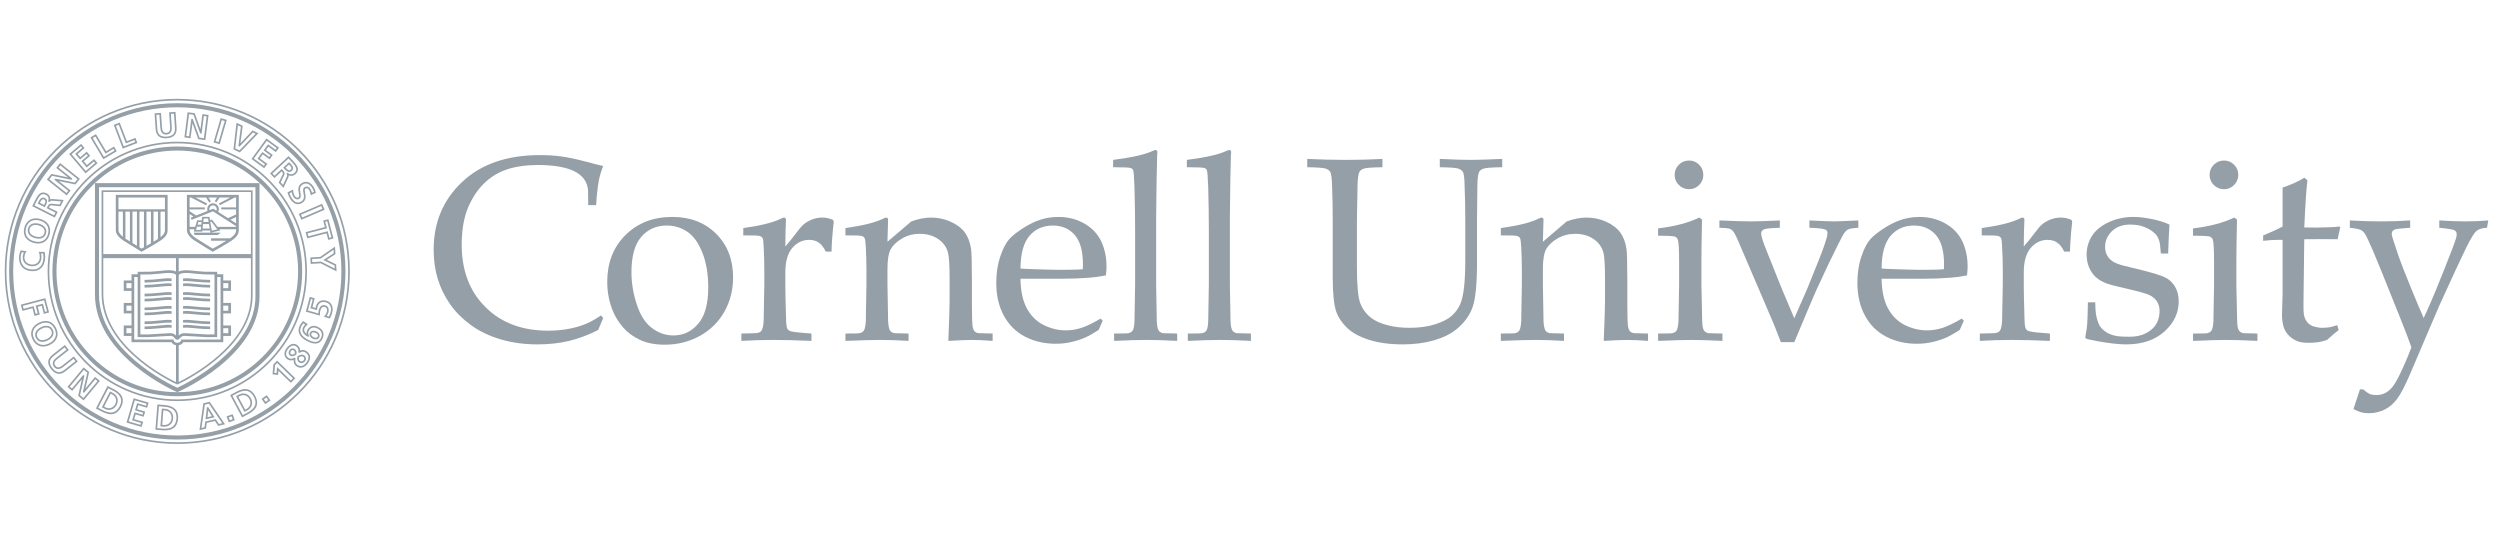 <?xml version="1.0" encoding="UTF-8"?>
<svg xmlns="http://www.w3.org/2000/svg" width="152" height="33" viewBox="0 0 152 33" fill="none">
  <g clip-path="url(#clip0_81_3)">
    <path d="M36.673 19.339L36.369 20.063C35.762 20.37 35.168 20.593 34.586 20.731C34.005 20.869 33.372 20.939 32.687 20.939C31.882 20.939 31.135 20.837 30.445 20.634C29.755 20.433 29.152 20.143 28.635 19.767C28.119 19.39 27.697 18.969 27.37 18.501C27.043 18.034 26.794 17.527 26.622 16.979C26.451 16.431 26.366 15.831 26.366 15.177C26.366 13.521 26.944 12.149 28.098 11.062C29.252 9.974 30.83 9.43 32.827 9.43C33.299 9.43 33.736 9.458 34.139 9.513C34.541 9.567 35.031 9.671 35.61 9.825C36.188 9.978 36.543 10.068 36.673 10.094C36.559 10.379 36.474 10.661 36.417 10.936C36.334 11.378 36.277 11.89 36.246 12.472H35.762L35.754 11.549C35.702 11.038 35.42 10.657 34.908 10.407C34.396 10.157 33.645 10.031 32.657 10.031C31.919 10.041 31.292 10.136 30.778 10.315C30.262 10.495 29.809 10.777 29.417 11.163C29.024 11.55 28.703 12.041 28.453 12.635C28.203 13.23 28.076 13.976 28.071 14.873C28.071 16.446 28.551 17.711 29.512 18.669C30.473 19.627 31.744 20.105 33.322 20.105C34.034 20.105 34.693 20.007 35.302 19.81C35.717 19.677 36.13 19.464 36.54 19.175L36.673 19.339Z" fill="#959FA7"></path>
    <path d="M38.392 16.556C38.392 17.194 38.499 17.842 38.712 18.5C38.924 19.158 39.232 19.638 39.634 19.941C40.035 20.244 40.472 20.395 40.945 20.395C41.547 20.395 42.05 20.157 42.454 19.68C42.859 19.204 43.061 18.471 43.061 17.481C43.061 16.658 42.94 15.946 42.699 15.348C42.458 14.749 42.151 14.327 41.777 14.081C41.404 13.835 40.992 13.712 40.54 13.712C39.902 13.712 39.384 13.942 38.988 14.403C38.59 14.865 38.392 15.582 38.392 16.556ZM36.92 17.135C36.92 15.973 37.29 15.025 38.03 14.29C38.771 13.556 39.72 13.189 40.879 13.189C41.97 13.189 42.858 13.531 43.544 14.216C44.23 14.901 44.572 15.786 44.572 16.871C44.572 17.629 44.396 18.321 44.043 18.949C43.689 19.578 43.19 20.068 42.546 20.425C41.902 20.78 41.193 20.957 40.419 20.957C39.816 20.957 39.306 20.856 38.888 20.654C38.469 20.452 38.131 20.197 37.871 19.891C37.611 19.585 37.414 19.27 37.278 18.949C37.039 18.384 36.92 17.779 36.92 17.135Z" fill="#959FA7"></path>
    <path d="M45.075 20.726V20.279C45.665 20.269 45.984 20.259 46.031 20.249C46.12 20.234 46.187 20.209 46.231 20.175C46.276 20.14 46.311 20.093 46.337 20.03C46.389 19.91 46.421 19.723 46.431 19.469C46.457 18.08 46.47 17.355 46.47 17.292V16.364C46.47 15.948 46.457 15.501 46.431 15.022C46.421 14.716 46.399 14.534 46.367 14.477C46.333 14.419 46.274 14.376 46.19 14.348C46.106 14.319 45.773 14.307 45.191 14.312V13.867C46.229 13.723 46.986 13.536 47.463 13.305C47.566 13.253 47.635 13.228 47.672 13.228C47.708 13.228 47.736 13.241 47.756 13.267C47.777 13.293 47.788 13.332 47.788 13.384C47.788 13.421 47.785 13.462 47.782 13.509C47.763 13.827 47.752 14.32 47.748 14.986C47.983 14.717 48.199 14.45 48.396 14.185C48.594 13.921 48.738 13.749 48.827 13.671C48.982 13.536 49.163 13.429 49.365 13.349C49.569 13.268 49.779 13.228 49.998 13.228C50.216 13.228 50.432 13.275 50.646 13.368L50.693 13.477C50.613 14.167 50.568 14.774 50.557 15.299H50.208C50.087 15.05 49.948 14.868 49.789 14.755C49.631 14.641 49.432 14.584 49.193 14.584C48.792 14.584 48.451 14.749 48.17 15.078C47.888 15.407 47.748 15.901 47.748 16.56V17.362C47.748 17.704 47.761 18.329 47.788 19.236C47.793 19.559 47.806 19.764 47.827 19.851C47.847 19.94 47.874 20.004 47.908 20.043C47.942 20.081 47.997 20.114 48.075 20.139C48.231 20.187 48.652 20.234 49.337 20.279V20.726C48.424 20.687 47.647 20.668 47.004 20.668C46.34 20.668 45.697 20.687 45.075 20.726Z" fill="#959FA7"></path>
    <path d="M51.401 20.726V20.279L52.141 20.271C52.25 20.267 52.335 20.247 52.395 20.213C52.455 20.179 52.501 20.137 52.531 20.085C52.589 19.981 52.625 19.796 52.641 19.531C52.641 19.463 52.654 18.716 52.679 17.292V16.364C52.679 15.948 52.667 15.501 52.641 15.022C52.626 14.716 52.601 14.534 52.568 14.477C52.535 14.419 52.478 14.376 52.396 14.348C52.314 14.319 51.982 14.307 51.401 14.312V13.867C52.438 13.723 53.196 13.536 53.674 13.305C53.776 13.253 53.845 13.228 53.881 13.228C53.917 13.228 53.945 13.241 53.966 13.267C53.986 13.293 53.997 13.332 53.997 13.384C53.997 13.421 53.995 13.462 53.991 13.51C53.98 13.697 53.969 14.094 53.958 14.699L55.407 13.462C55.833 13.306 56.236 13.228 56.615 13.228C57.036 13.228 57.434 13.314 57.811 13.485C58.188 13.656 58.471 13.871 58.66 14.131C58.85 14.39 58.975 14.717 59.038 15.111C59.074 15.345 59.092 15.996 59.092 17.066V18.443C59.092 19.117 59.105 19.576 59.131 19.821C59.157 19.977 59.198 20.084 59.253 20.143C59.308 20.203 59.393 20.241 59.509 20.257L60.352 20.279V20.726C59.847 20.687 59.428 20.668 59.093 20.668C58.805 20.668 58.327 20.687 57.659 20.726C57.71 19.442 57.736 18.631 57.736 18.293V16.983C57.736 16.167 57.705 15.632 57.642 15.377C57.554 15.029 57.355 14.748 57.044 14.535C56.733 14.322 56.357 14.216 55.917 14.216C55.529 14.216 55.173 14.309 54.852 14.495C54.531 14.683 54.301 14.897 54.164 15.138C54.026 15.379 53.958 15.786 53.958 16.356V17.298C53.984 18.648 53.997 19.377 53.997 19.486C54.007 19.745 54.039 19.934 54.09 20.054C54.111 20.101 54.143 20.142 54.184 20.175C54.226 20.209 54.292 20.236 54.38 20.257C54.412 20.262 54.699 20.269 55.24 20.279V20.726C54.61 20.687 54.039 20.668 53.527 20.668C53.092 20.668 52.383 20.687 51.401 20.726Z" fill="#959FA7"></path>
    <path d="M62.045 16.327C62.191 16.341 62.466 16.355 62.872 16.367C63.646 16.393 64.179 16.406 64.47 16.406C65.162 16.406 65.617 16.393 65.835 16.367C65.84 16.243 65.843 16.148 65.843 16.08C65.843 15.266 65.675 14.667 65.343 14.285C65.011 13.904 64.567 13.713 64.01 13.713C63.423 13.713 62.95 13.922 62.59 14.341C62.233 14.76 62.051 15.423 62.045 16.327ZM67.044 19.501L66.795 20.062C66.437 20.287 66.177 20.436 66.011 20.509C65.768 20.618 65.489 20.711 65.176 20.787C64.862 20.863 64.532 20.9 64.186 20.9C63.502 20.9 62.883 20.758 62.329 20.472C61.774 20.188 61.343 19.761 61.035 19.194C60.727 18.627 60.573 17.962 60.573 17.201C60.573 16.605 60.654 16.067 60.818 15.588C60.981 15.107 61.166 14.755 61.373 14.527C61.525 14.361 61.758 14.171 62.074 13.956C62.391 13.741 62.703 13.571 63.015 13.446C63.425 13.275 63.868 13.19 64.345 13.19C64.925 13.19 65.451 13.322 65.919 13.586C66.388 13.851 66.732 14.211 66.95 14.667C67.167 15.124 67.276 15.64 67.276 16.215C67.276 16.36 67.264 16.537 67.238 16.744C66.863 16.817 66.527 16.865 66.231 16.885C65.67 16.927 65.109 16.948 64.548 16.948H62.045C62.055 17.689 62.184 18.289 62.431 18.747C62.678 19.205 63.019 19.542 63.454 19.76C63.887 19.977 64.338 20.086 64.806 20.086C65.122 20.086 65.439 20.035 65.753 19.934C66.067 19.83 66.457 19.642 66.919 19.369L67.044 19.501Z" fill="#959FA7"></path>
    <path d="M67.736 20.726V20.279L68.474 20.271C68.589 20.267 68.677 20.247 68.736 20.213C68.797 20.179 68.843 20.137 68.874 20.085C68.931 19.981 68.966 19.797 68.976 19.531C68.979 19.464 68.992 18.719 69.015 17.296V14.062C69.015 13.195 69.002 12.299 68.976 11.375C68.955 10.751 68.926 10.403 68.889 10.331C68.863 10.279 68.821 10.242 68.763 10.221C68.684 10.185 68.323 10.167 67.678 10.167V9.721C68.841 9.574 69.648 9.389 70.101 9.168C70.168 9.137 70.219 9.121 70.256 9.121C70.291 9.121 70.319 9.132 70.34 9.156C70.36 9.179 70.371 9.211 70.371 9.253C70.371 9.289 70.366 9.341 70.357 9.409L70.35 9.666C70.326 10.595 70.312 11.387 70.308 12.041L70.294 13.256V17.297C70.315 18.647 70.329 19.377 70.332 19.486C70.337 19.745 70.368 19.934 70.425 20.054C70.447 20.101 70.478 20.14 70.519 20.175C70.561 20.209 70.624 20.236 70.706 20.257C70.743 20.262 71.031 20.269 71.572 20.279V20.726C70.872 20.687 70.258 20.668 69.727 20.668C69.223 20.668 68.56 20.687 67.736 20.726Z" fill="#959FA7"></path>
    <path d="M72.219 20.726V20.279L72.957 20.271C73.072 20.267 73.159 20.247 73.22 20.213C73.279 20.179 73.326 20.137 73.358 20.085C73.415 19.981 73.449 19.797 73.459 19.531C73.464 19.464 73.475 18.719 73.498 17.296V14.062C73.498 13.195 73.485 12.299 73.459 11.375C73.438 10.751 73.409 10.403 73.372 10.331C73.346 10.279 73.304 10.242 73.248 10.221C73.168 10.185 72.806 10.167 72.161 10.167V9.721C73.323 9.574 74.131 9.389 74.584 9.168C74.651 9.137 74.702 9.121 74.739 9.121C74.774 9.121 74.803 9.132 74.823 9.156C74.843 9.179 74.855 9.211 74.855 9.253C74.855 9.289 74.849 9.341 74.84 9.409L74.833 9.666C74.809 10.595 74.796 11.387 74.791 12.041L74.776 13.256V17.297C74.798 18.647 74.811 19.377 74.815 19.486C74.821 19.745 74.852 19.934 74.908 20.054C74.93 20.101 74.961 20.14 75.002 20.175C75.044 20.209 75.106 20.236 75.19 20.257C75.226 20.262 75.515 20.269 76.056 20.279V20.726C75.356 20.687 74.74 20.668 74.21 20.668C73.706 20.668 73.042 20.687 72.219 20.726Z" fill="#959FA7"></path>
    <path d="M79.48 10.167V9.663C80.329 9.702 81.118 9.721 81.847 9.721C82.587 9.721 83.322 9.702 84.052 9.663V10.167C83.442 10.177 83.069 10.204 82.935 10.248C82.801 10.292 82.711 10.354 82.664 10.431C82.597 10.535 82.556 10.786 82.54 11.184C82.534 11.288 82.521 12.023 82.501 13.39V16.264C82.501 17.378 82.573 18.112 82.716 18.467C82.858 18.821 83.084 19.116 83.395 19.348C83.633 19.525 83.954 19.666 84.358 19.772C84.761 19.879 85.213 19.931 85.709 19.931C86.29 19.931 86.804 19.86 87.255 19.717C87.706 19.575 88.043 19.402 88.269 19.197C88.494 18.992 88.662 18.763 88.774 18.509C88.885 18.256 88.965 17.907 89.015 17.464C89.063 17.022 89.089 16.462 89.089 15.783V13.39C89.089 12.686 89.076 11.998 89.049 11.325C89.039 10.832 89.004 10.541 88.945 10.45C88.886 10.36 88.789 10.292 88.654 10.248C88.52 10.204 88.148 10.177 87.539 10.167V9.663C88.391 9.702 89.013 9.721 89.406 9.721C89.762 9.721 90.406 9.702 91.335 9.663V10.167C90.721 10.177 90.347 10.204 90.216 10.248C90.084 10.292 89.992 10.354 89.941 10.431C89.879 10.535 89.839 10.786 89.825 11.185C89.825 11.289 89.817 12.025 89.802 13.392V15.996C89.802 17.275 89.712 18.169 89.533 18.677C89.353 19.185 89.026 19.633 88.549 20.021C88.19 20.311 87.729 20.537 87.166 20.697C86.604 20.858 85.979 20.939 85.295 20.939C84.496 20.939 83.803 20.844 83.216 20.655C82.63 20.466 82.184 20.217 81.877 19.908C81.571 19.601 81.362 19.287 81.247 18.965C81.102 18.54 81.029 17.827 81.029 16.827V13.392C81.029 12.687 81.016 11.999 80.991 11.325C80.975 10.832 80.937 10.541 80.879 10.45C80.82 10.36 80.725 10.292 80.593 10.248C80.462 10.204 80.09 10.177 79.48 10.167Z" fill="#959FA7"></path>
    <path d="M91.25 20.726V20.279L91.991 20.271C92.099 20.267 92.184 20.247 92.245 20.213C92.304 20.179 92.35 20.137 92.381 20.085C92.437 19.981 92.474 19.796 92.49 19.531C92.49 19.463 92.502 18.716 92.529 17.292V16.364C92.529 15.948 92.516 15.501 92.49 15.022C92.474 14.716 92.45 14.534 92.417 14.477C92.384 14.419 92.326 14.376 92.245 14.348C92.163 14.319 91.832 14.307 91.25 14.312V13.867C92.287 13.723 93.045 13.536 93.522 13.305C93.624 13.253 93.694 13.228 93.731 13.228C93.766 13.228 93.795 13.241 93.816 13.267C93.835 13.293 93.845 13.332 93.845 13.384C93.845 13.421 93.844 13.462 93.841 13.51C93.83 13.697 93.819 14.094 93.808 14.699L95.257 13.462C95.682 13.306 96.085 13.228 96.464 13.228C96.885 13.228 97.284 13.314 97.66 13.485C98.036 13.656 98.319 13.871 98.508 14.131C98.698 14.39 98.825 14.717 98.886 15.111C98.923 15.345 98.941 15.996 98.941 17.066V18.443C98.941 19.117 98.954 19.576 98.98 19.821C99.006 19.977 99.047 20.084 99.103 20.143C99.158 20.203 99.243 20.241 99.358 20.257L100.201 20.279V20.726C99.695 20.687 99.277 20.668 98.942 20.668C98.654 20.668 98.177 20.687 97.508 20.726C97.559 19.442 97.585 18.631 97.585 18.293V16.983C97.585 16.167 97.555 15.632 97.492 15.377C97.403 15.029 97.204 14.748 96.893 14.535C96.582 14.322 96.207 14.216 95.766 14.216C95.378 14.216 95.023 14.309 94.7 14.495C94.379 14.683 94.151 14.897 94.013 15.138C93.876 15.379 93.808 15.786 93.808 16.356V17.298C93.833 18.648 93.845 19.377 93.845 19.486C93.856 19.745 93.888 19.934 93.94 20.054C93.961 20.101 93.992 20.142 94.034 20.175C94.076 20.209 94.14 20.236 94.229 20.257C94.261 20.262 94.548 20.269 95.09 20.279V20.726C94.459 20.687 93.888 20.668 93.376 20.668C92.941 20.668 92.233 20.687 91.25 20.726Z" fill="#959FA7"></path>
    <path d="M102.694 9.76C102.937 9.76 103.142 9.845 103.31 10.016C103.478 10.187 103.562 10.393 103.562 10.636C103.562 10.873 103.477 11.077 103.307 11.248C103.136 11.419 102.931 11.504 102.694 11.504C102.452 11.504 102.245 11.419 102.074 11.248C101.903 11.077 101.819 10.873 101.819 10.636C101.819 10.393 101.903 10.187 102.074 10.016C102.245 9.845 102.452 9.76 102.694 9.76ZM100.812 14.332V13.886C101.804 13.771 102.64 13.552 103.316 13.228L103.484 13.352C103.458 14.456 103.446 15.302 103.446 15.887V17.301C103.471 18.649 103.486 19.378 103.492 19.487C103.497 19.745 103.526 19.934 103.578 20.054C103.603 20.101 103.637 20.142 103.678 20.175C103.719 20.209 103.781 20.236 103.864 20.257C103.896 20.262 104.182 20.269 104.724 20.279V20.726C103.94 20.687 103.312 20.668 102.841 20.668C102.428 20.668 101.751 20.687 100.812 20.726V20.279L101.551 20.271C101.661 20.267 101.745 20.247 101.805 20.213C101.866 20.18 101.911 20.137 101.942 20.086C101.999 19.982 102.035 19.799 102.051 19.534C102.051 19.468 102.064 18.724 102.09 17.306V15.94C102.09 15.168 102.064 14.71 102.012 14.565C101.98 14.487 101.926 14.429 101.845 14.39C101.765 14.352 101.421 14.332 100.812 14.332Z" fill="#959FA7"></path>
    <path d="M108.279 20.803C108.075 20.271 107.935 19.915 107.858 19.732L107.22 18.239L105.622 14.512C105.519 14.277 105.431 14.121 105.358 14.043C105.285 13.965 105.205 13.915 105.117 13.895C105.044 13.874 104.852 13.858 104.54 13.848V13.402C105.402 13.441 106.029 13.46 106.425 13.46C106.86 13.46 107.456 13.441 108.215 13.402V13.848C107.655 13.863 107.325 13.9 107.226 13.957C107.127 14.015 107.078 14.092 107.078 14.191C107.078 14.348 107.182 14.684 107.39 15.201L108.342 17.578L108.568 18.109C108.824 18.729 108.998 19.143 109.092 19.351L109.871 17.578C109.918 17.473 110.154 16.887 110.58 15.819C110.829 15.198 110.995 14.723 111.079 14.395C111.099 14.306 111.11 14.228 111.11 14.161C111.11 14.072 111.075 14.009 111.008 13.972C110.884 13.905 110.552 13.863 110.012 13.848V13.402C110.785 13.441 111.281 13.46 111.499 13.46C111.681 13.46 112.178 13.441 112.987 13.402V13.848C112.664 13.863 112.45 13.901 112.344 13.96C112.238 14.02 112.132 14.145 112.029 14.332C111.957 14.457 111.675 15.02 111.188 16.02L110.44 17.622C110.31 17.909 109.861 18.969 109.092 20.803H108.279Z" fill="#959FA7"></path>
    <path d="M114.402 16.327C114.547 16.341 114.822 16.355 115.228 16.367C116.002 16.393 116.535 16.406 116.826 16.406C117.518 16.406 117.972 16.393 118.19 16.367C118.196 16.243 118.199 16.148 118.199 16.08C118.199 15.266 118.032 14.667 117.7 14.285C117.366 13.904 116.922 13.713 116.365 13.713C115.778 13.713 115.306 13.922 114.947 14.341C114.588 14.76 114.406 15.423 114.402 16.327ZM119.399 19.501L119.151 20.062C118.794 20.287 118.532 20.436 118.367 20.509C118.123 20.618 117.844 20.711 117.531 20.787C117.218 20.863 116.888 20.9 116.541 20.9C115.858 20.9 115.238 20.758 114.684 20.472C114.13 20.188 113.699 19.761 113.392 19.194C113.083 18.627 112.93 17.962 112.93 17.201C112.93 16.605 113.01 16.067 113.175 15.588C113.337 15.107 113.523 14.755 113.73 14.527C113.88 14.361 114.114 14.171 114.43 13.956C114.746 13.741 115.06 13.571 115.37 13.446C115.78 13.275 116.223 13.19 116.7 13.19C117.282 13.19 117.806 13.322 118.275 13.586C118.745 13.851 119.087 14.211 119.306 14.667C119.523 15.124 119.632 15.64 119.632 16.215C119.632 16.36 119.619 16.537 119.594 16.744C119.22 16.817 118.883 16.865 118.588 16.885C118.027 16.927 117.465 16.948 116.904 16.948H114.402C114.412 17.689 114.54 18.289 114.788 18.747C115.035 19.205 115.375 19.542 115.809 19.76C116.244 19.977 116.694 20.086 117.162 20.086C117.479 20.086 117.794 20.035 118.109 19.934C118.424 19.83 118.812 19.642 119.275 19.369L119.399 19.501Z" fill="#959FA7"></path>
    <path d="M120.373 20.726V20.279C120.962 20.269 121.281 20.259 121.329 20.249C121.418 20.234 121.485 20.209 121.53 20.175C121.573 20.14 121.609 20.093 121.635 20.03C121.686 19.91 121.718 19.723 121.728 19.469C121.755 18.08 121.769 17.355 121.769 17.292V16.364C121.769 15.948 121.755 15.501 121.728 15.022C121.718 14.716 121.697 14.534 121.664 14.477C121.63 14.419 121.572 14.376 121.487 14.348C121.403 14.319 121.07 14.307 120.489 14.312V13.867C121.526 13.723 122.283 13.536 122.761 13.305C122.864 13.253 122.933 13.228 122.969 13.228C123.005 13.228 123.035 13.241 123.054 13.267C123.074 13.293 123.085 13.332 123.085 13.384C123.085 13.421 123.084 13.462 123.079 13.509C123.06 13.827 123.05 14.32 123.046 14.986C123.28 14.717 123.496 14.45 123.693 14.185C123.891 13.921 124.035 13.749 124.125 13.671C124.28 13.536 124.46 13.429 124.663 13.349C124.866 13.268 125.076 13.228 125.295 13.228C125.513 13.228 125.73 13.275 125.944 13.368L125.991 13.477C125.911 14.167 125.867 14.774 125.855 15.299H125.505C125.385 15.05 125.246 14.868 125.087 14.755C124.929 14.641 124.73 14.584 124.491 14.584C124.09 14.584 123.748 14.749 123.467 15.078C123.187 15.407 123.046 15.901 123.046 16.56V17.362C123.046 17.704 123.059 18.329 123.085 19.236C123.09 19.559 123.104 19.764 123.124 19.851C123.145 19.94 123.172 20.004 123.206 20.043C123.239 20.081 123.295 20.114 123.374 20.139C123.528 20.187 123.95 20.234 124.635 20.279V20.726C123.722 20.687 122.944 20.668 122.301 20.668C121.637 20.668 120.995 20.687 120.373 20.726Z" fill="#959FA7"></path>
    <path d="M126.944 18.382H127.389C127.393 18.682 127.41 18.921 127.435 19.098C127.461 19.273 127.506 19.446 127.569 19.614C127.631 19.783 127.728 19.925 127.859 20.041C127.989 20.159 128.131 20.249 128.284 20.314C128.438 20.378 128.596 20.422 128.755 20.442C128.913 20.463 129.155 20.474 129.479 20.474C130.011 20.474 130.447 20.333 130.789 20.054C131.131 19.774 131.302 19.39 131.302 18.903C131.302 18.686 131.249 18.493 131.143 18.328C131.036 18.162 130.882 18.032 130.683 17.939C130.484 17.846 130.053 17.724 129.395 17.573C128.737 17.424 128.311 17.315 128.118 17.247C127.828 17.139 127.597 17.006 127.426 16.851C127.254 16.696 127.119 16.499 127.018 16.26C126.916 16.022 126.866 15.762 126.866 15.483C126.866 15.073 126.973 14.695 127.188 14.351C127.404 14.007 127.743 13.727 128.205 13.512C128.667 13.297 129.17 13.189 129.715 13.189C130.042 13.189 130.42 13.233 130.852 13.323C131.282 13.412 131.632 13.522 131.902 13.654C131.866 14.231 131.841 14.818 131.825 15.416H131.38C131.354 15.04 131.324 14.793 131.29 14.674C131.256 14.556 131.21 14.45 131.154 14.357C131.097 14.265 130.998 14.166 130.858 14.06C130.718 13.954 130.538 13.86 130.318 13.778C130.097 13.695 129.827 13.654 129.505 13.654C129.05 13.654 128.682 13.789 128.405 14.057C128.128 14.327 127.989 14.643 127.989 15.005C127.989 15.207 128.03 15.381 128.11 15.525C128.19 15.671 128.298 15.788 128.432 15.878C128.568 15.969 128.757 16.051 129.001 16.123L130.293 16.442C130.946 16.608 131.397 16.75 131.643 16.869C131.89 16.988 132.088 17.173 132.239 17.424C132.388 17.676 132.465 17.977 132.465 18.329C132.465 19.028 132.174 19.637 131.595 20.158C131.016 20.678 130.239 20.939 129.268 20.939C128.821 20.939 128.226 20.871 127.482 20.737C127.071 20.66 126.85 20.605 126.82 20.574C126.798 20.558 126.788 20.532 126.788 20.497C126.788 20.46 126.793 20.416 126.805 20.364C126.853 20.142 126.886 19.924 126.902 19.711C126.919 19.498 126.932 19.056 126.944 18.382Z" fill="#959FA7"></path>
    <path d="M135.22 9.76C135.462 9.76 135.668 9.845 135.835 10.016C136.004 10.187 136.087 10.393 136.087 10.636C136.087 10.873 136.002 11.077 135.832 11.248C135.662 11.419 135.457 11.504 135.22 11.504C134.977 11.504 134.77 11.419 134.599 11.248C134.43 11.077 134.343 10.873 134.343 10.636C134.343 10.393 134.43 10.187 134.599 10.016C134.77 9.845 134.977 9.76 135.22 9.76ZM133.337 14.332V13.886C134.33 13.771 135.165 13.552 135.841 13.228L136.01 13.352C135.985 14.456 135.971 15.302 135.971 15.887V17.301C135.997 18.649 136.013 19.378 136.018 19.487C136.022 19.745 136.051 19.934 136.103 20.054C136.129 20.101 136.162 20.142 136.203 20.175C136.246 20.209 136.307 20.236 136.39 20.257C136.421 20.262 136.707 20.269 137.251 20.279V20.726C136.464 20.687 135.837 20.668 135.367 20.668C134.954 20.668 134.277 20.687 133.337 20.726V20.279L134.078 20.271C134.186 20.267 134.272 20.247 134.33 20.213C134.391 20.18 134.435 20.137 134.467 20.086C134.524 19.982 134.561 19.799 134.576 19.534C134.576 19.468 134.589 18.724 134.615 17.306V15.94C134.615 15.168 134.589 14.71 134.538 14.565C134.507 14.487 134.451 14.429 134.371 14.39C134.291 14.352 133.946 14.332 133.337 14.332Z" fill="#959FA7"></path>
    <path d="M137.599 14.643V14.316C138.094 14.113 138.489 13.931 138.782 13.771C138.782 12.537 138.782 11.748 138.782 11.406C139.324 11.219 139.766 11.02 140.105 10.806L140.293 10.962C140.233 11.396 140.168 12.351 140.099 13.829C140.51 13.834 140.756 13.837 140.839 13.837C140.884 13.837 141.15 13.83 141.633 13.817C141.9 13.809 142.1 13.794 142.233 13.771L142.288 13.825L142.126 14.546C141.802 14.54 141.504 14.538 141.232 14.538C140.959 14.538 140.582 14.54 140.099 14.546L140.06 17.723C140.044 18.498 140.049 18.962 140.075 19.112C140.1 19.262 140.149 19.394 140.222 19.506C140.294 19.619 140.387 19.708 140.502 19.776C140.617 19.844 140.814 19.895 141.092 19.932C141.301 19.932 141.472 19.922 141.603 19.904C141.734 19.886 141.899 19.84 142.099 19.768L142.192 20.064C141.949 20.256 141.714 20.455 141.488 20.664C141.292 20.735 141.11 20.784 140.939 20.807C140.769 20.831 140.574 20.842 140.353 20.842C140.08 20.842 139.862 20.812 139.699 20.749C139.538 20.686 139.39 20.6 139.256 20.488C139.122 20.375 139.01 20.234 138.919 20.064C138.828 19.892 138.77 19.621 138.743 19.252C138.747 18.899 138.758 18.512 138.774 18.092C138.778 18.009 138.782 17.917 138.782 17.819V14.585H138.464C138.207 14.585 137.919 14.603 137.599 14.643Z" fill="#959FA7"></path>
    <path d="M143.09 24.87L143.487 23.67H143.674C143.773 23.752 143.857 23.818 143.927 23.867C143.997 23.916 144.072 23.954 144.153 23.98C144.234 24.005 144.352 24.019 144.507 24.019C144.668 24.019 144.824 23.985 144.978 23.915C145.131 23.847 145.273 23.738 145.406 23.59C145.538 23.442 145.695 23.188 145.878 22.826C146.151 22.267 146.397 21.698 146.614 21.117C146.448 20.649 146.25 20.124 146.017 19.543L144.784 16.471C144.417 15.557 144.116 14.86 143.883 14.382C143.79 14.194 143.689 14.068 143.582 14.004C143.477 13.941 143.239 13.889 142.87 13.848V13.402C143.513 13.441 144.147 13.46 144.774 13.46C145.386 13.46 145.974 13.441 146.539 13.402V13.848C146.004 13.883 145.697 13.916 145.621 13.946C145.485 13.996 145.418 14.088 145.418 14.219C145.418 14.3 145.462 14.467 145.549 14.72C145.752 15.358 145.943 15.903 146.125 16.355L146.614 17.57C146.91 18.296 147.158 18.886 147.361 19.337L147.774 18.418C147.936 18.055 148.219 17.365 148.625 16.347C149.031 15.33 149.267 14.701 149.335 14.46C149.357 14.376 149.367 14.303 149.367 14.24C149.367 14.14 149.326 14.064 149.246 14.009C149.165 13.954 148.852 13.9 148.308 13.848V13.402C148.909 13.441 149.441 13.46 149.903 13.46C150.37 13.46 150.832 13.441 151.288 13.402L151.211 13.848C150.946 13.858 150.741 13.916 150.596 14.02C150.451 14.124 150.231 14.475 149.938 15.072C149.645 15.67 149.1 16.842 148.306 18.589L146.506 22.802C146.216 23.475 145.965 23.955 145.752 24.243C145.539 24.531 145.285 24.75 144.99 24.899C144.694 25.048 144.369 25.123 144.016 25.123C143.846 25.123 143.691 25.104 143.553 25.066C143.415 25.027 143.26 24.962 143.09 24.87Z" fill="#959FA7"></path>
    <path d="M2.998 16.5C2.998 12.209 6.488 8.718 10.779 8.718C15.07 8.718 18.561 12.209 18.561 16.5C18.561 20.791 15.07 24.283 10.779 24.283C6.488 24.283 2.998 20.792 2.998 16.5ZM2.895 16.5C2.895 20.848 6.432 24.385 10.779 24.385C15.127 24.385 18.664 20.848 18.664 16.5C18.664 12.152 15.127 8.615 10.779 8.615C6.432 8.615 2.895 12.153 2.895 16.5Z" fill="#959FA7"></path>
    <path d="M0.391 16.5C0.391 10.772 5.051 6.111 10.779 6.111C16.508 6.111 21.168 10.772 21.168 16.5C21.168 22.229 16.508 26.889 10.779 26.889C5.051 26.889 0.391 22.229 0.391 16.5ZM0.288 16.5C0.288 22.285 4.995 26.992 10.779 26.992C16.564 26.992 21.271 22.285 21.271 16.5C21.271 10.715 16.564 6.008 10.779 6.008C4.995 6.008 0.288 10.715 0.288 16.5Z" fill="#959FA7"></path>
    <path d="M0.802 16.5C0.802 10.999 5.278 6.523 10.779 6.523C16.281 6.523 20.757 10.999 20.757 16.5C20.757 22.002 16.281 26.478 10.779 26.478C5.278 26.478 0.802 22.002 0.802 16.5ZM0.555 16.5C0.555 22.138 5.142 26.725 10.779 26.725C16.417 26.725 21.004 22.138 21.004 16.5C21.004 10.863 16.417 6.276 10.779 6.276C5.142 6.276 0.555 10.863 0.555 16.5Z" fill="#959FA7"></path>
    <path d="M11.842 19.652C11.842 19.652 12.379 19.695 12.379 19.695C12.379 19.695 12.776 19.706 12.776 19.706L12.775 19.542L12.304 19.526L11.587 19.46C11.368 19.432 11.165 19.455 11.157 19.456L11.13 19.459V19.621L11.164 19.617C11.166 19.617 11.346 19.597 11.842 19.652ZM11.842 19.957C11.842 19.957 12.379 20 12.379 20C12.379 20 12.776 20.011 12.776 20.011L12.775 19.848L12.303 19.832L11.586 19.766C11.368 19.737 11.165 19.76 11.157 19.761L11.13 19.764V19.927L11.164 19.923C11.166 19.922 11.346 19.902 11.842 19.957ZM11.842 18.272C11.842 18.272 12.379 18.315 12.379 18.315L12.776 18.326L12.775 18.162L12.303 18.147L11.586 18.08C11.368 18.052 11.165 18.075 11.157 18.076L11.13 18.079V18.241L11.164 18.237C11.166 18.237 11.346 18.217 11.842 18.272ZM11.842 17.966C11.842 17.966 12.379 18.009 12.379 18.009C12.379 18.009 12.776 18.021 12.776 18.021L12.775 17.857L12.304 17.84C12.304 17.84 11.587 17.775 11.587 17.775C11.368 17.746 11.165 17.769 11.157 17.77L11.13 17.773V17.937L11.164 17.932C11.166 17.932 11.346 17.912 11.842 17.966ZM11.842 19.112C11.842 19.112 12.379 19.154 12.379 19.154C12.379 19.154 12.776 19.167 12.776 19.167L12.775 19.002L12.304 18.986C12.304 18.986 11.586 18.92 11.586 18.92C11.368 18.892 11.165 18.914 11.157 18.915L11.13 18.918V19.082L11.164 19.078C11.166 19.077 11.346 19.057 11.842 19.112ZM10.779 23.845C6.729 23.845 3.434 20.55 3.434 16.5C3.434 12.449 6.729 9.154 10.779 9.154C14.83 9.154 18.125 12.449 18.125 16.5C18.125 20.55 14.83 23.845 10.779 23.845ZM10.779 8.907C6.593 8.907 3.187 12.313 3.187 16.5C3.187 20.686 6.593 24.092 10.779 24.092C14.966 24.092 18.372 20.686 18.372 16.5C18.372 12.313 14.966 8.907 10.779 8.907ZM10.781 23.575C10.313 23.362 6.02 21.312 6.02 17.9C6.02 17.9 6.02 11.619 6.02 11.382C6.258 11.382 15.293 11.381 15.531 11.381C15.531 11.619 15.531 18.021 15.531 18.021C15.531 21.285 11.248 23.359 10.781 23.575ZM5.774 11.135L5.773 17.9C5.773 21.652 10.683 23.803 10.732 23.824L10.782 23.845L10.831 23.823C11.033 23.735 15.778 21.618 15.778 18.021L15.778 11.134L5.774 11.135ZM13.575 17.521V17.215C13.663 17.215 13.793 17.215 13.881 17.215C13.881 17.303 13.881 17.433 13.881 17.521C13.793 17.521 13.663 17.521 13.575 17.521ZM13.575 18.891V18.585C13.663 18.585 13.793 18.585 13.881 18.585C13.881 18.673 13.881 18.803 13.881 18.891C13.793 18.891 13.663 18.891 13.575 18.891ZM13.575 20.26V19.954C13.663 19.954 13.793 19.954 13.881 19.954C13.881 20.042 13.881 20.172 13.881 20.26C13.793 20.26 13.663 20.26 13.575 20.26ZM10.865 23.227V20.992C11.011 20.966 11.099 20.882 11.139 20.807C11.239 20.807 13.575 20.807 13.575 20.807V20.425H14.046V19.789H13.575V19.056H14.046V18.42H13.575V17.686H14.046V17.051H13.575V16.676H13.205V16.526L12.916 16.524L12.425 16.52L11.884 16.475L11.519 16.438C11.257 16.409 11.024 16.457 11.014 16.459C10.951 16.474 10.904 16.494 10.865 16.516V15.695H15.256C15.256 16.929 15.256 17.968 15.256 17.968C15.256 20.969 11.507 22.916 10.865 23.227ZM10.781 20.839C10.602 20.839 10.568 20.72 10.565 20.706L10.549 20.644L8.161 20.642C8.161 20.642 8.161 16.995 8.161 16.841C8.219 16.841 8.306 16.841 8.37 16.841L8.369 20.493L9.003 20.5L9.73 20.455L10.365 20.421C10.505 20.421 10.558 20.487 10.609 20.55C10.65 20.601 10.697 20.658 10.778 20.658C10.858 20.658 10.907 20.602 10.95 20.553C11.007 20.488 11.065 20.421 11.21 20.421L11.845 20.455L12.572 20.5C12.572 20.5 13.209 20.493 13.209 20.493L13.206 20.411L13.205 16.841H13.41V20.642H11.024L11.007 20.703C11.003 20.717 10.963 20.839 10.781 20.839ZM7.994 19.954C7.994 20.042 7.994 20.172 7.994 20.26C7.906 20.26 7.776 20.26 7.687 20.26C7.687 20.172 7.687 20.042 7.687 19.954C7.776 19.954 7.906 19.954 7.994 19.954ZM7.994 18.585C7.994 18.673 7.994 18.803 7.994 18.891C7.906 18.891 7.776 18.891 7.687 18.891C7.687 18.803 7.687 18.673 7.687 18.585C7.776 18.585 7.906 18.585 7.994 18.585ZM7.994 17.215C7.994 17.303 7.994 17.433 7.994 17.521C7.906 17.521 7.776 17.521 7.687 17.521C7.687 17.433 7.687 17.303 7.687 17.215C7.776 17.215 7.906 17.215 7.994 17.215ZM10.701 16.715V20.404C10.64 20.336 10.544 20.257 10.365 20.256L9.715 20.291L8.999 20.335C8.999 20.335 8.683 20.332 8.534 20.33C8.534 20.178 8.534 16.843 8.535 16.689C8.594 16.689 8.659 16.689 8.659 16.689L9.154 16.684C9.154 16.684 9.708 16.639 9.708 16.639L10.072 16.602C10.309 16.576 10.525 16.619 10.527 16.62C10.639 16.646 10.684 16.69 10.701 16.715ZM10.7 23.229C10.067 22.928 6.28 20.997 6.28 17.855C6.28 17.855 6.28 16.875 6.28 15.695H10.701V16.51C10.665 16.49 10.62 16.473 10.563 16.459C10.551 16.456 10.318 16.409 10.055 16.438L9.69 16.475L9.15 16.52C9.15 16.52 8.659 16.524 8.659 16.524L8.369 16.526L8.37 16.608V16.676H7.996V17.051H7.523V17.686H7.996V18.42H7.523V19.056H7.996V19.789H7.523V20.425H7.996V20.807C7.996 20.807 10.325 20.807 10.43 20.807C10.468 20.883 10.553 20.967 10.7 20.992V23.229ZM10.865 16.729C10.873 16.712 10.908 16.652 11.05 16.619C11.05 16.619 11.266 16.576 11.503 16.602C11.504 16.602 11.867 16.639 11.867 16.639L12.421 16.684L12.917 16.689C12.917 16.689 12.981 16.689 13.041 16.689C13.041 16.843 13.041 20.178 13.041 20.33C12.927 20.331 12.575 20.335 12.575 20.335L11.86 20.291L11.21 20.256C11.029 20.257 10.931 20.333 10.865 20.402V16.729ZM6.28 11.675C6.381 11.675 15.155 11.674 15.256 11.674C15.256 11.731 15.256 13.721 15.256 15.448H6.28C6.28 13.738 6.28 11.732 6.28 11.675ZM6.177 11.572V17.855C6.177 21.333 10.715 23.351 10.761 23.371L10.781 23.38L10.802 23.371C10.848 23.35 15.359 21.3 15.359 17.968L15.358 11.572L6.177 11.572ZM11.842 18.806C11.842 18.806 12.379 18.849 12.379 18.849L12.776 18.86L12.775 18.696L12.304 18.68C12.304 18.68 11.586 18.615 11.586 18.615C11.368 18.586 11.165 18.609 11.157 18.61L11.13 18.613V18.776L11.164 18.772C11.166 18.771 11.346 18.751 11.842 18.806ZM11.842 17.125C11.842 17.125 12.379 17.168 12.379 17.168L12.776 17.18L12.775 17.016L12.304 17L11.587 16.933C11.368 16.905 11.165 16.928 11.157 16.929L11.13 16.932V17.095L11.164 17.091C11.166 17.091 11.345 17.071 11.842 17.125ZM11.842 17.43C11.842 17.43 12.379 17.474 12.379 17.474L12.776 17.485L12.775 17.321L12.304 17.305L11.587 17.239C11.368 17.211 11.165 17.234 11.157 17.235L11.13 17.238V17.401L11.164 17.396C11.166 17.396 11.346 17.376 11.842 17.43ZM9.976 18.081C9.977 18.08 9.6 18.115 9.6 18.115L9.261 18.147C9.26 18.147 8.79 18.162 8.79 18.162L8.789 18.326L9.185 18.315L9.722 18.272C10.219 18.217 10.398 18.237 10.4 18.237L10.434 18.241L10.434 18.079L10.407 18.076C10.398 18.075 10.196 18.052 9.976 18.081ZM9.976 17.775C9.977 17.775 9.778 17.793 9.778 17.793L9.261 17.84C9.261 17.84 8.79 17.857 8.79 17.857L8.789 18.021L9.185 18.009C9.186 18.009 9.722 17.966 9.722 17.966C10.219 17.911 10.398 17.932 10.399 17.932L10.434 17.937L10.434 17.773L10.407 17.77C10.398 17.769 10.196 17.746 9.976 17.775ZM9.976 16.933C9.977 16.933 9.724 16.957 9.724 16.957L9.261 17L8.79 17.016L8.789 17.18L9.186 17.168L9.722 17.125C10.219 17.071 10.398 17.091 10.4 17.091L10.434 17.095L10.434 16.932L10.407 16.929C10.398 16.928 10.196 16.905 9.976 16.933ZM9.976 17.239C9.977 17.239 9.764 17.259 9.764 17.259L9.261 17.305L8.79 17.321L8.789 17.485L9.186 17.474L9.722 17.43C10.219 17.376 10.398 17.396 10.399 17.396L10.434 17.401L10.434 17.238L10.407 17.235C10.398 17.234 10.196 17.211 9.976 17.239ZM9.976 18.615C9.977 18.615 9.704 18.64 9.704 18.64L9.261 18.68C9.261 18.68 8.79 18.696 8.79 18.696L8.789 18.86L9.186 18.849L9.722 18.806C10.219 18.751 10.398 18.771 10.399 18.772L10.434 18.776L10.434 18.613L10.407 18.61C10.398 18.609 10.196 18.586 9.976 18.615ZM9.976 19.766C9.978 19.766 9.645 19.796 9.645 19.796L9.261 19.832C9.261 19.832 8.79 19.848 8.79 19.848L8.789 20.011L9.185 20C9.186 20 9.722 19.957 9.722 19.957C10.219 19.902 10.398 19.922 10.399 19.923L10.434 19.927L10.434 19.764L10.407 19.761C10.398 19.76 10.196 19.737 9.976 19.766ZM9.976 19.46C9.977 19.46 9.758 19.48 9.758 19.48L9.261 19.526C9.261 19.526 8.79 19.542 8.79 19.542L8.789 19.706L9.185 19.695C9.186 19.695 9.722 19.652 9.722 19.652C10.219 19.597 10.398 19.617 10.4 19.617L10.434 19.621L10.434 19.459L10.407 19.456C10.398 19.455 10.196 19.432 9.976 19.46ZM9.976 18.924C9.977 18.923 9.793 18.941 9.793 18.941L9.261 18.99L8.79 19.005L8.789 19.169L9.185 19.158L9.722 19.115C10.219 19.06 10.398 19.081 10.399 19.081L10.434 19.085L10.434 18.922L10.407 18.919C10.398 18.918 10.196 18.895 9.976 18.924Z" fill="#959FA7"></path>
    <path d="M7.002 24.573C6.943 24.687 6.855 24.765 6.746 24.8C6.642 24.834 6.526 24.823 6.426 24.772C6.426 24.772 6.371 24.743 6.329 24.722C6.368 24.644 6.694 24.014 6.734 23.937C6.776 23.959 6.831 23.987 6.831 23.987C6.93 24.038 7.006 24.127 7.04 24.231C7.052 24.271 7.059 24.312 7.059 24.354C7.059 24.426 7.04 24.5 7.002 24.573ZM6.877 23.896L6.69 23.799L6.191 24.766L6.379 24.863C6.503 24.926 6.648 24.939 6.777 24.898C6.912 24.854 7.022 24.758 7.093 24.619C7.165 24.48 7.18 24.335 7.137 24.2C7.095 24.07 7.001 23.96 6.877 23.896ZM7.269 24.71C7.063 25.109 6.737 25.187 6.273 24.948C6.273 24.948 6.061 24.839 5.969 24.792C6.011 24.71 6.54 23.685 6.582 23.604C6.651 23.639 6.885 23.76 6.885 23.76C7.206 23.926 7.365 24.125 7.365 24.364C7.365 24.471 7.333 24.587 7.269 24.71ZM6.932 23.669L6.538 23.466L5.832 24.836L6.226 25.039C6.744 25.306 7.126 25.211 7.36 24.757C7.594 24.303 7.45 23.937 6.932 23.669ZM12.66 24.951C12.737 25.073 12.837 25.232 12.882 25.303C12.806 25.321 12.691 25.348 12.614 25.365C12.624 25.281 12.644 25.095 12.66 24.951ZM12.58 24.766L12.497 25.497L13.046 25.371L12.652 24.747L12.58 24.766ZM10.725 25.457C10.689 25.905 10.418 26.102 9.897 26.061C9.897 26.061 9.659 26.042 9.557 26.033C9.564 25.942 9.657 24.793 9.664 24.701C9.741 24.707 10.004 24.729 10.004 24.729C10.491 24.768 10.729 24.978 10.729 25.371C10.729 25.399 10.727 25.427 10.725 25.457ZM10.012 24.627L9.571 24.591L9.447 26.127L9.889 26.163C10.47 26.209 10.786 25.974 10.827 25.465C10.868 24.956 10.594 24.674 10.012 24.627ZM10.426 25.433C10.415 25.561 10.364 25.668 10.277 25.742C10.194 25.813 10.082 25.848 9.971 25.839C9.971 25.839 9.909 25.834 9.862 25.83C9.869 25.744 9.926 25.037 9.933 24.95C9.98 24.954 10.041 24.959 10.041 24.959C10.239 24.975 10.428 25.126 10.428 25.387C10.428 25.402 10.427 25.417 10.426 25.433ZM10.049 24.857C10.049 24.857 9.839 24.84 9.839 24.84L9.752 25.924L9.962 25.941C10.101 25.952 10.24 25.908 10.343 25.82C10.451 25.728 10.515 25.597 10.528 25.441C10.556 25.089 10.302 24.878 10.049 24.857ZM8.909 24.548C8.897 24.59 8.887 24.626 8.874 24.668C8.793 24.644 8.338 24.511 8.338 24.511L8.21 24.949C8.21 24.949 8.622 25.069 8.701 25.093C8.689 25.134 8.678 25.171 8.666 25.212C8.587 25.189 8.175 25.069 8.175 25.069L8.034 25.555C8.034 25.555 8.492 25.689 8.573 25.712C8.561 25.754 8.551 25.79 8.538 25.832C8.457 25.808 7.902 25.646 7.821 25.622C7.846 25.534 8.17 24.427 8.195 24.339C8.276 24.363 8.828 24.524 8.909 24.548ZM7.694 25.691L8.608 25.959L8.7 25.643C8.7 25.643 8.241 25.509 8.16 25.485C8.179 25.421 8.226 25.26 8.245 25.196C8.324 25.219 8.736 25.339 8.736 25.339L8.828 25.023C8.828 25.023 8.416 24.903 8.337 24.88C8.354 24.82 8.39 24.698 8.407 24.638C8.488 24.662 8.944 24.794 8.944 24.794L9.036 24.479L8.126 24.213L7.694 25.691ZM1.389 18.596C1.478 18.572 2.592 18.278 2.681 18.254C2.702 18.335 2.837 18.845 2.859 18.926C2.817 18.937 2.78 18.947 2.738 18.958C2.717 18.878 2.608 18.465 2.608 18.465L2.167 18.582C2.167 18.582 2.27 18.972 2.291 19.051C2.249 19.062 2.212 19.071 2.17 19.083C2.149 19.003 2.047 18.614 2.047 18.614C2.047 18.614 1.52 18.753 1.437 18.775C1.423 18.723 1.403 18.648 1.389 18.596ZM2.097 19.207L2.416 19.123C2.416 19.123 2.313 18.734 2.292 18.655C2.352 18.639 2.475 18.606 2.535 18.59C2.557 18.67 2.666 19.083 2.666 19.083L2.984 18.998L2.754 18.129L1.264 18.523L1.364 18.9C1.364 18.9 1.891 18.761 1.974 18.739C1.995 18.818 2.097 19.207 2.097 19.207ZM3.135 20.332C3.097 20.44 2.995 20.542 2.853 20.61C2.706 20.681 2.56 20.7 2.453 20.663C2.376 20.636 2.317 20.581 2.277 20.498H2.277C2.237 20.415 2.23 20.334 2.257 20.257C2.294 20.15 2.4 20.048 2.548 19.977C2.689 19.908 2.832 19.891 2.941 19.929C3.018 19.956 3.078 20.011 3.117 20.092C3.156 20.174 3.162 20.255 3.135 20.332ZM3.209 20.048C3.157 19.941 3.078 19.869 2.974 19.832C2.841 19.785 2.669 19.805 2.504 19.884C2.329 19.969 2.207 20.089 2.16 20.224C2.146 20.265 2.139 20.308 2.139 20.351C2.139 20.414 2.154 20.478 2.185 20.542C2.237 20.65 2.316 20.724 2.419 20.76C2.554 20.806 2.724 20.786 2.898 20.702C3.063 20.622 3.185 20.5 3.232 20.366C3.268 20.262 3.26 20.155 3.209 20.048ZM3.906 22.497C3.78 22.596 3.659 22.639 3.547 22.626C3.425 22.611 3.305 22.529 3.189 22.381C3.085 22.25 3.033 22.128 3.033 22.017C3.033 22.003 3.034 21.989 3.036 21.976C3.049 21.863 3.12 21.756 3.246 21.657C3.246 21.657 3.779 21.237 3.928 21.12C3.962 21.163 4.009 21.223 4.043 21.266C3.972 21.321 3.43 21.747 3.43 21.747C3.294 21.855 3.222 21.958 3.209 22.065C3.208 22.076 3.207 22.087 3.207 22.098C3.207 22.168 3.234 22.238 3.286 22.305C3.429 22.486 3.623 22.483 3.862 22.296C3.862 22.296 4.335 21.923 4.474 21.814C4.507 21.857 4.555 21.918 4.588 21.96C4.517 22.017 3.906 22.497 3.906 22.497ZM4.491 21.671L3.799 22.215C3.551 22.41 3.438 22.331 3.367 22.241C3.322 22.185 3.304 22.131 3.31 22.077C3.32 22 3.381 21.916 3.493 21.828L4.186 21.283L3.945 20.977L3.183 21.576C3.034 21.693 2.951 21.823 2.934 21.964C2.916 22.113 2.975 22.275 3.108 22.445C3.242 22.614 3.385 22.709 3.535 22.727C3.675 22.744 3.821 22.694 3.97 22.577L4.732 21.978L4.491 21.671ZM2.429 20.938C2.278 20.885 2.155 20.767 2.073 20.596C1.896 20.229 2.024 19.896 2.418 19.706C2.614 19.611 2.803 19.591 2.964 19.646C3.115 19.699 3.235 19.816 3.321 19.994C3.372 20.1 3.398 20.206 3.398 20.306C3.398 20.369 3.388 20.43 3.368 20.488C3.311 20.65 3.178 20.786 2.984 20.88C2.785 20.975 2.593 20.995 2.429 20.938ZM3.464 20.521C3.526 20.345 3.508 20.147 3.413 19.949C3.316 19.749 3.172 19.611 2.997 19.55C2.811 19.485 2.595 19.507 2.373 19.614C1.929 19.829 1.779 20.222 1.981 20.641C2.075 20.837 2.219 20.973 2.395 21.034C2.586 21.101 2.805 21.079 3.028 20.972C3.247 20.866 3.398 20.71 3.464 20.521ZM5.073 24.199C5.021 24.157 4.9 24.056 4.866 24.028C4.879 23.97 5.131 22.849 5.131 22.849L5.064 22.796C5.064 22.796 4.437 23.551 4.378 23.622C4.337 23.589 4.285 23.545 4.245 23.512C4.303 23.441 5.04 22.554 5.098 22.483C5.15 22.526 5.273 22.629 5.306 22.657C5.293 22.715 5.04 23.833 5.04 23.833L5.106 23.89C5.106 23.89 5.734 23.132 5.794 23.061C5.834 23.095 5.886 23.138 5.927 23.172C5.868 23.242 5.131 24.129 5.073 24.199ZM5.78 22.917C5.78 22.917 5.363 23.419 5.191 23.626C5.254 23.351 5.42 22.618 5.42 22.618L5.085 22.34L4.1 23.525L4.391 23.766C4.391 23.766 4.809 23.263 4.98 23.056C4.918 23.331 4.753 24.066 4.753 24.066L5.086 24.343L6.071 23.158L5.78 22.917ZM15.209 24.605C15.177 24.71 15.102 24.8 15.003 24.853C15.003 24.853 14.949 24.883 14.907 24.905C14.866 24.828 14.531 24.203 14.491 24.127C14.532 24.104 14.587 24.075 14.587 24.075C14.685 24.022 14.802 24.01 14.906 24.041C15.016 24.075 15.106 24.152 15.166 24.265C15.206 24.339 15.226 24.415 15.226 24.489C15.226 24.528 15.22 24.567 15.209 24.605ZM14.936 23.944C14.806 23.904 14.661 23.919 14.538 23.985L14.352 24.085L14.865 25.043L15.052 24.943C15.174 24.878 15.267 24.765 15.306 24.635C15.348 24.499 15.33 24.355 15.256 24.217C15.183 24.079 15.072 23.985 14.936 23.944ZM18.639 22.026C18.54 22.163 18.335 22.367 18.079 22.182C17.969 22.103 17.934 21.989 17.963 21.811L17.966 21.78L17.915 21.739L17.884 21.756C17.759 21.829 17.63 21.829 17.529 21.757C17.289 21.584 17.428 21.335 17.5 21.236C17.628 21.058 17.834 20.934 18.004 21.057C18.092 21.12 18.173 21.239 18.137 21.383L18.128 21.42L18.188 21.456L18.216 21.443C18.39 21.346 18.488 21.373 18.599 21.453C18.858 21.639 18.735 21.892 18.639 22.026ZM18.659 21.369C18.438 21.207 18.248 21.318 18.248 21.313C18.248 21.163 18.159 21.042 18.064 20.974C17.836 20.81 17.575 20.958 17.417 21.177C17.234 21.43 17.254 21.684 17.47 21.84C17.674 21.976 17.855 21.878 17.854 21.884C17.853 21.896 17.851 21.908 17.851 21.919C17.851 22.07 17.907 22.184 18.019 22.265C18.256 22.435 18.518 22.368 18.722 22.085C18.921 21.809 18.897 21.541 18.659 21.369ZM18.465 21.901C18.417 21.967 18.321 22.002 18.244 21.946H18.244C18.193 21.911 18.17 21.864 18.17 21.793C18.17 21.776 18.173 21.751 18.176 21.731C18.285 21.657 18.371 21.643 18.441 21.693C18.525 21.754 18.507 21.843 18.465 21.901ZM18.098 21.66L18.081 21.672L18.078 21.692C18.072 21.722 18.068 21.756 18.068 21.792C18.068 21.874 18.092 21.963 18.184 22.029C18.3 22.113 18.46 22.082 18.548 21.96C18.636 21.838 18.617 21.694 18.501 21.61C18.389 21.53 18.253 21.547 18.098 21.66ZM17.928 21.491C17.834 21.551 17.758 21.582 17.697 21.538C17.619 21.482 17.656 21.386 17.691 21.338C17.713 21.308 17.74 21.289 17.77 21.284C17.802 21.279 17.837 21.289 17.869 21.312L17.87 21.312C17.91 21.342 17.932 21.405 17.932 21.461C17.932 21.472 17.93 21.481 17.928 21.491ZM17.929 21.23C17.929 21.23 17.929 21.23 17.929 21.23L17.929 21.23H17.929C17.875 21.19 17.812 21.174 17.754 21.183C17.697 21.192 17.646 21.225 17.608 21.279C17.532 21.384 17.518 21.535 17.637 21.621C17.773 21.718 17.928 21.615 18.003 21.565L18.019 21.555L18.024 21.537C18.031 21.514 18.034 21.488 18.034 21.461C18.034 21.376 18 21.281 17.929 21.23ZM19.322 20.458C19.305 20.494 19.281 20.517 19.249 20.528C19.203 20.544 19.14 20.535 19.073 20.503H19.073C18.996 20.466 18.945 20.419 18.928 20.371C18.918 20.341 18.92 20.312 18.936 20.279C18.951 20.247 18.973 20.227 19.003 20.216C19.052 20.199 19.122 20.209 19.195 20.244C19.226 20.259 19.378 20.34 19.322 20.458ZM19.239 20.152C19.14 20.105 19.044 20.093 18.969 20.12C18.913 20.139 18.87 20.179 18.843 20.235C18.828 20.268 18.82 20.302 18.82 20.336C18.82 20.359 18.823 20.382 18.831 20.404C18.865 20.5 18.957 20.56 19.029 20.595C19.121 20.639 19.211 20.649 19.282 20.624C19.34 20.604 19.385 20.562 19.414 20.502C19.476 20.373 19.406 20.232 19.239 20.152ZM17.81 23C17.773 23.039 17.719 23.094 17.681 23.133C17.615 23.068 16.845 22.319 16.845 22.319C16.845 22.319 16.819 22.613 16.813 22.685C16.767 22.68 16.724 22.675 16.68 22.669C16.687 22.591 16.721 22.231 16.724 22.201C16.741 22.184 16.812 22.111 16.853 22.068C16.919 22.132 17.745 22.936 17.81 23ZM16.625 22.156L16.569 22.759L16.905 22.799C16.905 22.799 16.92 22.634 16.928 22.542C17.054 22.665 17.683 23.277 17.683 23.277L17.955 22.998L16.851 21.924L16.625 22.156ZM13.31 25.776C13.278 25.728 13.116 25.482 13.116 25.482L12.481 25.629C12.481 25.629 12.441 25.922 12.433 25.978C12.394 25.987 12.318 26.004 12.249 26.02C12.268 25.89 12.447 24.664 12.456 24.602C12.504 24.591 12.656 24.555 12.704 24.544C12.74 24.597 13.438 25.62 13.513 25.729C13.44 25.746 13.35 25.767 13.31 25.776ZM12.365 24.518L12.127 26.153L12.524 26.062C12.524 26.062 12.565 25.769 12.572 25.712C12.629 25.7 13.013 25.611 13.07 25.598C13.102 25.646 13.264 25.892 13.264 25.892L13.682 25.796L12.749 24.429L12.365 24.518ZM19.515 20.551C19.386 20.819 19.149 20.858 18.768 20.676C18.559 20.575 18.255 20.378 18.255 20.082C18.255 20.013 18.272 19.938 18.31 19.858C18.349 19.773 18.441 19.657 18.45 19.657C18.453 19.66 18.516 19.7 18.556 19.727C18.511 19.772 18.465 19.823 18.428 19.899C18.403 19.952 18.39 20.005 18.39 20.058C18.39 20.212 18.5 20.358 18.704 20.466L18.722 20.476L18.806 20.446L18.778 20.394C18.727 20.305 18.725 20.224 18.77 20.129C18.871 19.918 19.057 19.859 19.279 19.965C19.47 20.057 19.667 20.234 19.515 20.551ZM19.323 19.873C19.051 19.742 18.804 19.823 18.678 20.085C18.65 20.143 18.636 20.2 18.636 20.257C18.636 20.275 18.648 20.292 18.651 20.31C18.573 20.251 18.493 20.167 18.493 20.056C18.493 20.021 18.501 19.983 18.52 19.943C18.561 19.859 18.616 19.805 18.669 19.759L18.719 19.716L18.436 19.52L18.405 19.55C18.328 19.627 18.266 19.713 18.218 19.814C18.042 20.181 18.226 20.529 18.724 20.768C19.156 20.974 19.453 20.917 19.607 20.595C19.752 20.292 19.649 20.03 19.323 19.873ZM20.101 18.981C20.101 18.981 20.042 19.171 20.001 19.246C19.961 19.235 19.916 19.223 19.861 19.207C19.902 19.149 19.947 19.08 19.972 18.983C19.983 18.944 19.988 18.902 19.988 18.86C19.988 18.732 19.932 18.604 19.768 18.561C19.69 18.541 19.619 18.549 19.556 18.585C19.476 18.633 19.413 18.727 19.381 18.852C19.381 18.852 19.351 18.971 19.351 19.056C19.26 19.03 18.799 18.9 18.721 18.878C18.742 18.799 18.883 18.261 18.904 18.18C18.944 18.19 18.973 18.198 19.013 18.208C18.991 18.29 18.873 18.742 18.873 18.742C18.873 18.742 19.278 18.855 19.278 18.855C19.278 18.778 19.3 18.672 19.3 18.672C19.318 18.601 19.366 18.473 19.482 18.405C19.569 18.354 19.678 18.346 19.807 18.38C19.923 18.41 20.013 18.475 20.068 18.569C20.107 18.635 20.126 18.713 20.126 18.8C20.126 18.857 20.118 18.918 20.101 18.981ZM19.833 18.281C19.676 18.24 19.541 18.252 19.431 18.316C19.283 18.403 19.223 18.56 19.201 18.646C19.201 18.646 19.195 18.687 19.189 18.725C19.131 18.708 19.05 18.686 18.997 18.671C19.018 18.59 19.137 18.135 19.137 18.135L18.831 18.055L18.597 18.95C18.597 18.95 19.444 19.189 19.457 19.189C19.435 19.036 19.48 18.878 19.48 18.878C19.506 18.779 19.551 18.707 19.608 18.674C19.647 18.651 19.691 18.646 19.742 18.66C19.924 18.707 19.888 18.9 19.873 18.958C19.846 19.062 19.788 19.139 19.746 19.195L19.694 19.262L20.052 19.368C20.052 19.368 20.085 19.312 20.125 19.222C20.2 19.052 20.293 18.763 20.156 18.517C20.088 18.4 19.976 18.318 19.833 18.281ZM15.512 24.623C15.46 24.794 15.309 24.947 15.061 25.079C15.061 25.079 14.829 25.204 14.761 25.24C14.718 25.16 14.173 24.143 14.13 24.062C14.198 24.026 14.431 23.902 14.431 23.902C14.678 23.769 14.89 23.728 15.06 23.78C15.208 23.824 15.332 23.94 15.431 24.124C15.498 24.251 15.533 24.37 15.533 24.48C15.533 24.529 15.526 24.577 15.512 24.623ZM15.09 23.682C14.89 23.621 14.659 23.664 14.382 23.811L13.992 24.02L14.719 25.379L15.11 25.17C15.385 25.022 15.549 24.853 15.61 24.653C15.662 24.479 15.633 24.284 15.521 24.076C15.409 23.867 15.264 23.734 15.09 23.682ZM13.973 25.553C13.954 25.502 13.926 25.429 13.907 25.378C13.958 25.359 14.03 25.332 14.081 25.313C14.1 25.364 14.127 25.437 14.146 25.488C14.095 25.507 14.023 25.534 13.973 25.553ZM13.776 25.318L13.913 25.684L14.278 25.547L14.14 25.181L13.776 25.318ZM16.15 24.429C16.119 24.384 16.075 24.32 16.044 24.276C16.088 24.245 16.151 24.201 16.195 24.17C16.226 24.214 16.271 24.278 16.302 24.322C16.258 24.353 16.195 24.398 16.15 24.429ZM15.901 24.251L16.125 24.571L16.444 24.347L16.22 24.027L15.901 24.251ZM1.26 15.603C1.264 15.532 1.286 15.429 1.324 15.335C1.362 15.341 1.397 15.349 1.45 15.357C1.403 15.453 1.388 15.541 1.384 15.617C1.383 15.63 1.382 15.644 1.382 15.657C1.382 15.787 1.425 15.904 1.506 15.997C1.604 16.108 1.751 16.175 1.921 16.186C2.257 16.207 2.498 16.006 2.518 15.684C2.52 15.664 2.52 15.643 2.52 15.623C2.52 15.547 2.509 15.475 2.494 15.414C2.545 15.415 2.582 15.415 2.622 15.415C2.643 15.521 2.643 15.692 2.643 15.692C2.613 16.16 2.352 16.413 1.929 16.385C1.706 16.371 1.534 16.297 1.418 16.165C1.312 16.045 1.257 15.877 1.257 15.677C1.257 15.653 1.258 15.628 1.26 15.603ZM1.922 16.487C2.403 16.518 2.711 16.223 2.745 15.698C2.745 15.698 2.745 15.658 2.745 15.603C2.745 15.49 2.714 15.316 2.714 15.316L2.348 15.31L2.381 15.383C2.408 15.444 2.423 15.57 2.416 15.677C2.399 15.942 2.207 16.102 1.927 16.084C1.785 16.075 1.663 16.02 1.583 15.929C1.512 15.848 1.478 15.742 1.486 15.623C1.491 15.543 1.505 15.447 1.573 15.343L1.617 15.276L1.259 15.222L1.243 15.257C1.197 15.355 1.165 15.482 1.158 15.596C1.141 15.857 1.205 16.077 1.341 16.233C1.474 16.383 1.675 16.471 1.922 16.487ZM1.583 13.855C1.691 13.466 2.013 13.296 2.422 13.411C2.836 13.526 3.026 13.839 2.917 14.228C2.864 14.418 2.766 14.554 2.627 14.632C2.477 14.716 2.284 14.729 2.071 14.669C1.735 14.576 1.551 14.359 1.551 14.071C1.551 14.003 1.562 13.93 1.583 13.855ZM2.043 14.768C2.284 14.835 2.503 14.819 2.677 14.721C2.839 14.63 2.956 14.469 3.016 14.255C3.139 13.813 2.917 13.443 2.45 13.312C1.987 13.183 1.608 13.385 1.484 13.827L1.484 13.827C1.359 14.277 1.573 14.637 2.043 14.768ZM4.546 11.101C4.487 11.089 3.365 10.862 3.365 10.862L3.303 10.927C3.303 10.927 4.076 11.541 4.149 11.599C4.116 11.64 4.073 11.694 4.041 11.735C3.969 11.678 3.067 10.96 2.996 10.903C3.037 10.85 3.138 10.724 3.165 10.69C3.223 10.702 4.345 10.933 4.345 10.933L4.401 10.864C4.401 10.864 3.633 10.251 3.56 10.194C3.593 10.153 3.636 10.098 3.669 10.057C3.74 10.114 4.642 10.833 4.714 10.89C4.672 10.942 4.573 11.067 4.546 11.101ZM3.652 9.914L3.417 10.21C3.417 10.21 3.928 10.617 4.138 10.784C3.862 10.728 3.124 10.577 3.124 10.577L2.852 10.919L4.057 11.879L4.293 11.583C4.293 11.583 3.78 11.175 3.57 11.008C3.845 11.064 4.587 11.214 4.587 11.214L4.857 10.874L3.652 9.914ZM12.129 8.368C12.109 8.313 11.721 7.236 11.721 7.236L11.633 7.216C11.633 7.216 11.509 8.196 11.498 8.288C11.446 8.281 11.377 8.272 11.325 8.266C11.337 8.175 11.483 7.031 11.495 6.94C11.561 6.949 11.721 6.969 11.764 6.975C11.784 7.031 12.169 8.11 12.169 8.11L12.257 8.122C12.257 8.122 12.382 7.147 12.394 7.055C12.446 7.062 12.514 7.07 12.566 7.077C12.555 7.168 12.409 8.312 12.397 8.403C12.331 8.394 12.173 8.374 12.129 8.368ZM12.681 6.989L12.305 6.941C12.305 6.941 12.223 7.59 12.188 7.856C12.094 7.591 11.839 6.881 11.839 6.881L11.406 6.826L11.211 8.354L11.586 8.402C11.586 8.402 11.669 7.752 11.703 7.487C11.798 7.751 12.054 8.462 12.054 8.462L12.486 8.517L12.681 6.989ZM7.524 8.9C7.491 8.814 7.079 7.737 7.047 7.652C7.097 7.633 7.17 7.605 7.221 7.585C7.254 7.673 7.654 8.717 7.654 8.717C7.654 8.717 8.097 8.547 8.175 8.517C8.191 8.558 8.204 8.593 8.22 8.633C8.141 8.663 7.603 8.87 7.524 8.9ZM8.234 8.385C8.234 8.385 7.792 8.555 7.713 8.585C7.679 8.497 7.279 7.453 7.279 7.453L6.915 7.593L7.465 9.032L8.352 8.692L8.234 8.385ZM1.801 13.916C1.871 13.665 2.136 13.643 2.341 13.7C2.435 13.727 2.714 13.825 2.714 14.067C2.714 14.098 2.709 14.131 2.699 14.166C2.674 14.256 2.625 14.322 2.554 14.362C2.455 14.417 2.309 14.424 2.151 14.38C1.946 14.322 1.731 14.166 1.801 13.916ZM2.124 14.478C2.31 14.53 2.48 14.52 2.604 14.451C2.7 14.397 2.765 14.31 2.798 14.194L2.798 14.194C2.888 13.871 2.635 13.676 2.369 13.602C2.098 13.526 1.787 13.585 1.703 13.888C1.618 14.191 1.853 14.403 2.124 14.478ZM9.692 6.972C9.698 7.062 9.746 7.749 9.746 7.749C9.758 7.921 9.803 8.039 9.884 8.11C9.946 8.164 10.027 8.188 10.126 8.181C10.225 8.175 10.302 8.14 10.357 8.078C10.417 8.009 10.446 7.909 10.446 7.774C10.446 7.751 10.39 6.924 10.39 6.924L10.576 6.911C10.576 6.911 10.638 7.817 10.638 7.837C10.638 7.968 10.605 8.072 10.54 8.146C10.46 8.239 10.323 8.293 10.135 8.306C9.77 8.331 9.589 8.186 9.566 7.851C9.566 7.851 9.519 7.173 9.506 6.984C9.56 6.981 9.638 6.976 9.692 6.972ZM10.142 8.407C10.358 8.393 10.518 8.327 10.618 8.213C10.71 8.107 10.751 7.958 10.738 7.77L10.671 6.802L10.282 6.829L10.342 7.708C10.352 7.85 10.331 7.952 10.279 8.011C10.243 8.052 10.191 8.074 10.119 8.079C10.047 8.084 9.992 8.069 9.951 8.033C9.892 7.982 9.857 7.884 9.848 7.742L9.787 6.863L9.397 6.89L9.464 7.857C9.491 8.251 9.719 8.436 10.142 8.407ZM4.92 8.894C4.948 8.927 4.973 8.955 5.001 8.989C4.936 9.043 4.573 9.351 4.573 9.351L4.869 9.699C4.869 9.699 5.197 9.421 5.26 9.367C5.288 9.401 5.312 9.429 5.34 9.463C5.277 9.516 4.949 9.794 4.949 9.794L5.276 10.181C5.276 10.181 5.642 9.87 5.707 9.815C5.735 9.848 5.759 9.877 5.788 9.91C5.723 9.965 5.279 10.341 5.215 10.396C5.155 10.326 4.41 9.446 4.35 9.377C4.415 9.322 4.856 8.948 4.92 8.894ZM5.931 9.922L5.719 9.671C5.719 9.671 5.353 9.982 5.288 10.036C5.245 9.986 5.136 9.857 5.093 9.806C5.156 9.753 5.484 9.474 5.484 9.474L5.272 9.223C5.272 9.223 4.944 9.502 4.881 9.555C4.84 9.508 4.758 9.41 4.717 9.363C4.782 9.308 5.145 9 5.145 9L4.932 8.75L4.206 9.365L5.203 10.54L5.931 9.922ZM2.094 12.488C2.126 12.425 2.222 12.236 2.222 12.236C2.308 12.065 2.406 11.871 2.549 11.819C2.551 11.818 2.554 11.817 2.557 11.816C2.627 11.793 2.706 11.804 2.796 11.85C2.929 11.917 2.985 12.059 2.935 12.203L2.92 12.245L3.008 12.287L3.031 12.248C3.052 12.214 3.101 12.2 3.186 12.204C3.185 12.204 3.554 12.233 3.714 12.246C3.68 12.314 3.638 12.397 3.619 12.433C3.56 12.427 3.175 12.389 3.175 12.389C3.117 12.383 3.069 12.383 3.027 12.398C2.978 12.416 2.939 12.455 2.902 12.528L2.837 12.656C2.837 12.656 3.294 12.887 3.37 12.926C3.345 12.974 3.31 13.043 3.286 13.092C3.204 13.051 2.176 12.53 2.094 12.488ZM3.507 12.881C3.507 12.881 3.051 12.65 2.974 12.611C2.984 12.592 2.993 12.574 2.993 12.574C3.016 12.528 3.036 12.505 3.064 12.494C3.089 12.485 3.12 12.486 3.165 12.49L3.679 12.542L3.875 12.156L3.192 12.102C3.165 12.101 3.108 12.1 3.052 12.117C3.058 11.968 2.983 11.83 2.843 11.759C2.728 11.701 2.621 11.687 2.525 11.719C2.337 11.78 2.228 11.998 2.13 12.19L1.957 12.533L3.331 13.229L3.507 12.881ZM2.427 12.334C2.436 12.314 2.446 12.294 2.446 12.294C2.485 12.219 2.531 12.139 2.588 12.118C2.59 12.117 2.591 12.117 2.592 12.117C2.619 12.108 2.648 12.112 2.683 12.129C2.778 12.178 2.783 12.26 2.701 12.423C2.701 12.423 2.691 12.443 2.681 12.462C2.623 12.433 2.485 12.363 2.427 12.334ZM2.729 12.038C2.67 12.008 2.613 12.002 2.56 12.02C2.466 12.05 2.406 12.148 2.355 12.248L2.289 12.379L2.726 12.6L2.792 12.47C2.832 12.391 2.952 12.152 2.729 12.038ZM17.543 9.637C17.591 9.689 17.735 9.844 17.735 9.844C17.865 9.984 18.013 10.143 18.013 10.295C18.013 10.298 18.013 10.301 18.013 10.304C18.01 10.378 17.973 10.447 17.898 10.517C17.789 10.618 17.636 10.621 17.518 10.524L17.484 10.495L17.415 10.564L17.443 10.598C17.468 10.63 17.464 10.681 17.431 10.759C17.431 10.758 17.276 11.094 17.208 11.241C17.157 11.185 17.093 11.117 17.065 11.086C17.092 11.032 17.261 10.686 17.261 10.686C17.287 10.633 17.303 10.587 17.303 10.543C17.303 10.491 17.281 10.441 17.226 10.381L17.128 10.275C17.128 10.275 16.753 10.624 16.69 10.682C16.653 10.642 16.6 10.585 16.563 10.545C16.631 10.483 17.476 9.699 17.543 9.637ZM16.685 10.826C16.685 10.826 17.06 10.478 17.122 10.42C17.136 10.435 17.151 10.45 17.151 10.45C17.186 10.488 17.201 10.515 17.201 10.545C17.201 10.571 17.19 10.6 17.169 10.641C17.169 10.641 16.943 11.105 16.943 11.105L17.237 11.422L17.524 10.801C17.535 10.776 17.556 10.722 17.559 10.664C17.697 10.722 17.852 10.699 17.968 10.592C18.062 10.504 18.111 10.409 18.115 10.307C18.122 10.11 17.956 9.932 17.809 9.774L17.548 9.492L16.419 10.54L16.685 10.826ZM5.797 8.296C5.845 8.377 6.417 9.337 6.417 9.337C6.417 9.337 6.824 9.095 6.897 9.052C6.919 9.089 6.938 9.121 6.961 9.159C6.888 9.202 6.393 9.496 6.321 9.54C6.274 9.461 5.684 8.47 5.637 8.391C5.684 8.364 5.751 8.324 5.797 8.296ZM7.101 9.194L6.932 8.912C6.932 8.912 6.525 9.154 6.453 9.197C6.405 9.117 5.833 8.156 5.833 8.156L5.497 8.356L6.285 9.68L7.101 9.194ZM19.604 12.698C19.52 12.734 18.46 13.189 18.376 13.225C18.354 13.175 18.324 13.104 18.302 13.054C18.386 13.018 19.446 12.563 19.53 12.527C19.552 12.577 19.582 12.648 19.604 12.698ZM18.322 13.36L19.738 12.752L19.584 12.393L18.168 13.001L18.322 13.36ZM19.894 13.449C19.916 13.535 20.128 14.342 20.15 14.427C20.108 14.438 20.072 14.448 20.029 14.459C20.01 14.383 19.925 14.06 19.925 14.06C19.925 14.06 18.844 14.343 18.753 14.367C18.739 14.315 18.72 14.239 18.706 14.187C18.797 14.163 19.878 13.88 19.878 13.88C19.878 13.88 19.794 13.557 19.774 13.481C19.816 13.47 19.852 13.46 19.894 13.449ZM19.753 13.807C19.663 13.83 18.581 14.114 18.581 14.114L18.68 14.492C18.68 14.492 19.761 14.209 19.852 14.185C19.872 14.261 19.957 14.584 19.957 14.584L20.275 14.5L19.967 13.325L19.649 13.408C19.649 13.408 19.733 13.731 19.753 13.807ZM13.109 8.587C13.135 8.499 13.46 7.392 13.485 7.304C13.537 7.32 13.612 7.342 13.664 7.357C13.638 7.445 13.314 8.551 13.288 8.639C13.236 8.624 13.161 8.602 13.109 8.587ZM13.791 7.288L13.416 7.178L12.982 8.656L13.357 8.766L13.791 7.288ZM18.191 12.094C18.321 12.013 18.293 11.861 18.266 11.714C18.233 11.533 18.199 11.347 18.399 11.222C18.494 11.163 18.588 11.143 18.678 11.165C18.785 11.19 18.888 11.274 18.967 11.401C19.023 11.491 19.062 11.58 19.087 11.668C19.048 11.687 19.014 11.701 18.97 11.721C18.951 11.638 18.918 11.558 18.874 11.488C18.807 11.379 18.672 11.287 18.515 11.384C18.396 11.458 18.424 11.603 18.451 11.743C18.487 11.929 18.523 12.121 18.315 12.251C18.224 12.307 18.134 12.325 18.047 12.305C17.903 12.271 17.796 12.141 17.732 12.038C17.661 11.925 17.639 11.858 17.603 11.748C17.641 11.73 17.679 11.711 17.731 11.686C17.743 11.757 17.78 11.879 17.828 11.958C17.907 12.084 18.061 12.174 18.191 12.094ZM17.915 11.904C17.864 11.82 17.833 11.717 17.826 11.605L17.822 11.528L17.478 11.695L17.501 11.767C17.541 11.889 17.565 11.963 17.645 12.092C17.751 12.263 17.883 12.372 18.024 12.405C18.138 12.431 18.254 12.409 18.369 12.337C18.637 12.171 18.588 11.913 18.551 11.724C18.526 11.59 18.513 11.506 18.569 11.471C18.678 11.403 18.753 11.486 18.788 11.542C18.835 11.619 18.868 11.709 18.883 11.803L18.893 11.871L19.207 11.722L19.198 11.682C19.172 11.571 19.123 11.459 19.054 11.347C18.96 11.197 18.835 11.097 18.701 11.065C18.584 11.038 18.464 11.061 18.345 11.135C18.086 11.297 18.132 11.548 18.166 11.732C18.192 11.875 18.205 11.965 18.137 12.007C18.054 12.058 17.957 11.971 17.915 11.904ZM19.506 15.718C19.506 15.718 20.154 15.267 20.278 15.181C20.283 15.266 20.289 15.363 20.291 15.398C20.245 15.428 19.66 15.809 19.66 15.809C19.66 15.809 20.29 16.119 20.339 16.143C20.341 16.175 20.346 16.251 20.351 16.328C20.218 16.26 19.517 15.904 19.517 15.904L18.987 15.938L18.975 15.752L19.506 15.718ZM18.866 15.656L18.892 16.046C18.892 16.046 19.469 16.009 19.496 16.008C19.52 16.02 20.464 16.5 20.464 16.5L20.437 16.077C20.437 16.077 19.989 15.857 19.867 15.797C19.981 15.723 20.397 15.451 20.397 15.451L20.368 14.994C20.368 14.994 19.494 15.602 19.471 15.618C19.444 15.62 18.866 15.656 18.866 15.656ZM16.221 8.563C16.289 8.613 16.755 8.954 16.823 9.003C16.798 9.038 16.776 9.069 16.75 9.104C16.682 9.054 16.298 8.773 16.298 8.773L16.028 9.142C16.028 9.142 16.376 9.396 16.443 9.445C16.417 9.48 16.395 9.51 16.369 9.545C16.302 9.496 15.955 9.242 15.955 9.242L15.656 9.651C15.656 9.651 16.044 9.934 16.112 9.984C16.087 10.019 16.064 10.05 16.039 10.085C15.97 10.035 15.501 9.692 15.433 9.642C15.487 9.568 16.167 8.637 16.221 8.563ZM16.061 10.227L16.255 9.962C16.255 9.962 15.867 9.679 15.799 9.629C15.838 9.575 15.938 9.439 15.977 9.385C16.044 9.434 16.392 9.688 16.392 9.688L16.585 9.422C16.585 9.422 16.238 9.169 16.171 9.12C16.208 9.069 16.283 8.966 16.32 8.916C16.388 8.966 16.773 9.247 16.773 9.247L16.966 8.981L16.198 8.42L15.29 9.664L16.061 10.227ZM17.572 10.002C17.587 10.018 17.602 10.034 17.602 10.034C17.66 10.097 17.719 10.168 17.719 10.229C17.719 10.23 17.719 10.231 17.719 10.232C17.718 10.261 17.704 10.287 17.675 10.313C17.597 10.386 17.518 10.362 17.393 10.228C17.393 10.228 17.378 10.212 17.363 10.196C17.411 10.152 17.525 10.047 17.572 10.002ZM17.744 10.388C17.793 10.343 17.819 10.292 17.821 10.236C17.825 10.138 17.754 10.047 17.677 9.965L17.578 9.858L17.219 10.191L17.318 10.298C17.378 10.362 17.561 10.558 17.744 10.388ZM14.305 9.023C14.312 8.958 14.45 7.745 14.464 7.619C14.529 7.65 14.607 7.687 14.645 7.706C14.638 7.761 14.494 8.878 14.494 8.878L14.562 8.918L14.589 8.89C14.589 8.89 15.331 8.105 15.379 8.054C15.415 8.072 15.479 8.102 15.539 8.131C15.452 8.222 14.605 9.096 14.559 9.144C14.512 9.122 14.352 9.046 14.305 9.023ZM15.712 8.1L15.355 7.93C15.355 7.93 14.776 8.543 14.618 8.711C14.648 8.483 14.756 7.645 14.756 7.645L14.379 7.465L14.195 9.084L14.581 9.268L15.712 8.1Z" fill="#959FA7"></path>
    <path d="M10.028 14.005C10.025 14.072 10.018 14.22 9.76 14.421V12.867H10.029C10.029 13.072 10.029 13.27 10.029 13.441C10.029 13.756 10.029 13.983 10.028 14.005ZM8.608 15.117C8.594 15.108 8.546 15.078 8.479 15.037V12.867H8.752V15.037C8.691 15.071 8.64 15.1 8.608 15.117ZM7.205 14.01C7.203 13.975 7.203 13.54 7.203 13.023C7.203 12.972 7.203 12.919 7.203 12.867H7.471V14.398C7.305 14.265 7.215 14.135 7.205 14.01ZM8.052 12.867H8.325V14.941C8.24 14.889 8.145 14.83 8.052 14.773V12.867ZM7.625 12.867H7.898V14.677C7.775 14.601 7.673 14.538 7.625 14.508V12.867ZM9.179 12.867V14.792C9.083 14.848 8.99 14.902 8.906 14.95V12.867H9.179ZM9.606 14.529C9.521 14.585 9.429 14.642 9.333 14.7V12.867H9.606V14.529ZM10.028 12.012C10.028 12.233 10.029 12.48 10.029 12.723H7.203C7.203 12.48 7.203 12.234 7.203 12.012C7.354 12.012 9.877 12.012 10.028 12.012ZM10.192 11.847H7.039C7.039 11.847 7.037 13.96 7.041 14.016C7.047 14.099 7.065 14.333 7.502 14.626L8.605 15.308L8.645 15.284C8.652 15.28 9.342 14.905 9.759 14.626C10.137 14.373 10.187 14.163 10.191 14.028C10.196 13.96 10.192 11.847 10.192 11.847Z" fill="#959FA7"></path>
    <path d="M13.992 14.489C13.992 14.49 13.991 14.49 13.99 14.491H12.833V14.635H13.765C13.437 14.838 13.056 15.05 12.934 15.117C12.862 15.072 11.919 14.489 11.919 14.489C11.673 14.324 11.543 14.163 11.531 14.01C11.53 14.003 11.53 13.978 11.53 13.939H11.822L11.779 14.082H12.294C12.294 14.082 12.297 14.057 12.301 14.016H12.771C12.784 14.09 12.792 14.139 12.793 14.148H11.778L11.836 14.29H13.233C13.236 14.289 13.422 14.148 13.422 14.148H12.808L13.391 14.011L13.336 13.939H14.354C14.354 13.975 14.354 13.998 14.353 14.005C14.351 14.079 14.345 14.253 13.992 14.489ZM11.621 12.012L12.533 12.484L12.59 12.375L11.89 12.012C12.066 12.012 12.291 12.012 12.534 12.012L12.72 12.311L12.824 12.246L12.679 12.012C12.85 12.012 13.026 12.012 13.197 12.012L13.054 12.238L13.158 12.304L13.343 12.012C13.59 12.012 13.818 12.012 13.996 12.012L13.311 12.368L13.368 12.477L14.264 12.012C14.309 12.012 14.341 12.012 14.354 12.012C14.354 12.198 14.354 12.403 14.354 12.608H13.451V12.731H14.354C14.355 12.835 14.355 12.937 14.355 13.037L13.865 13.265L13.263 12.88C13.29 12.829 13.306 12.772 13.306 12.713C13.306 12.518 13.147 12.359 12.952 12.359C12.757 12.359 12.598 12.518 12.598 12.713C12.598 12.751 12.606 12.789 12.618 12.825L11.926 13.101L11.528 12.844C11.528 12.807 11.528 12.769 11.528 12.731H12.453V12.608H11.528C11.528 12.403 11.529 12.199 11.529 12.012C11.542 12.012 11.575 12.012 11.621 12.012ZM14.355 13.579L14.008 13.357L14.355 13.195C14.355 13.264 14.355 13.521 14.355 13.579ZM12.727 12.713C12.727 12.589 12.828 12.488 12.952 12.488C13.076 12.488 13.177 12.589 13.177 12.713C13.177 12.747 13.167 12.779 13.152 12.809L12.961 12.687L12.737 12.777C12.731 12.756 12.727 12.735 12.727 12.713ZM12.224 13.782C12.213 13.877 12.205 13.951 12.202 13.979C12.144 13.979 11.999 13.979 11.918 13.979C11.929 13.94 11.953 13.863 11.977 13.782H12.224ZM12.014 13.658C12.037 13.584 12.056 13.521 12.062 13.499C12.106 13.499 12.19 13.499 12.256 13.499C12.25 13.553 12.244 13.607 12.238 13.658H12.014ZM12.36 13.499C12.372 13.395 12.381 13.312 12.384 13.287C12.444 13.287 12.59 13.287 12.647 13.287C12.651 13.309 12.665 13.393 12.683 13.499H12.36ZM12.704 13.622C12.72 13.713 12.736 13.808 12.75 13.893H12.315C12.324 13.812 12.335 13.715 12.346 13.622H12.704ZM12.882 13.342C12.882 13.342 12.807 13.377 12.77 13.395C12.761 13.341 12.734 13.184 12.734 13.184H12.292C12.292 13.184 12.274 13.341 12.268 13.396C12.195 13.396 11.986 13.396 11.986 13.396L11.865 13.795H11.529C11.529 13.611 11.528 13.328 11.528 13.015L11.762 13.167L11.597 13.232L11.651 13.366C11.651 13.366 12.881 12.874 12.946 12.848C13.006 12.887 14.353 13.748 14.353 13.748L14.355 13.746C14.355 13.763 14.355 13.78 14.355 13.795H13.227L12.882 13.342ZM13.213 13.947C13.12 13.969 12.945 14.01 12.877 14.026C12.867 13.963 12.827 13.728 12.788 13.499C12.815 13.487 12.827 13.482 12.85 13.47C12.89 13.522 13.142 13.854 13.213 13.947ZM14.518 11.847H11.364C11.364 11.847 11.362 13.96 11.366 14.016C11.373 14.099 11.39 14.333 11.828 14.626L12.931 15.308C12.931 15.308 13.668 14.905 14.084 14.626C14.463 14.372 14.512 14.163 14.517 14.027C14.521 13.961 14.518 11.847 14.518 11.847Z" fill="#959FA7"></path>
  </g>
  <defs>
    <clipPath id="clip0_81_3">
      <rect width="151" height="33" fill="white" transform="translate(0.288)"></rect>
    </clipPath>
  </defs>
</svg>
